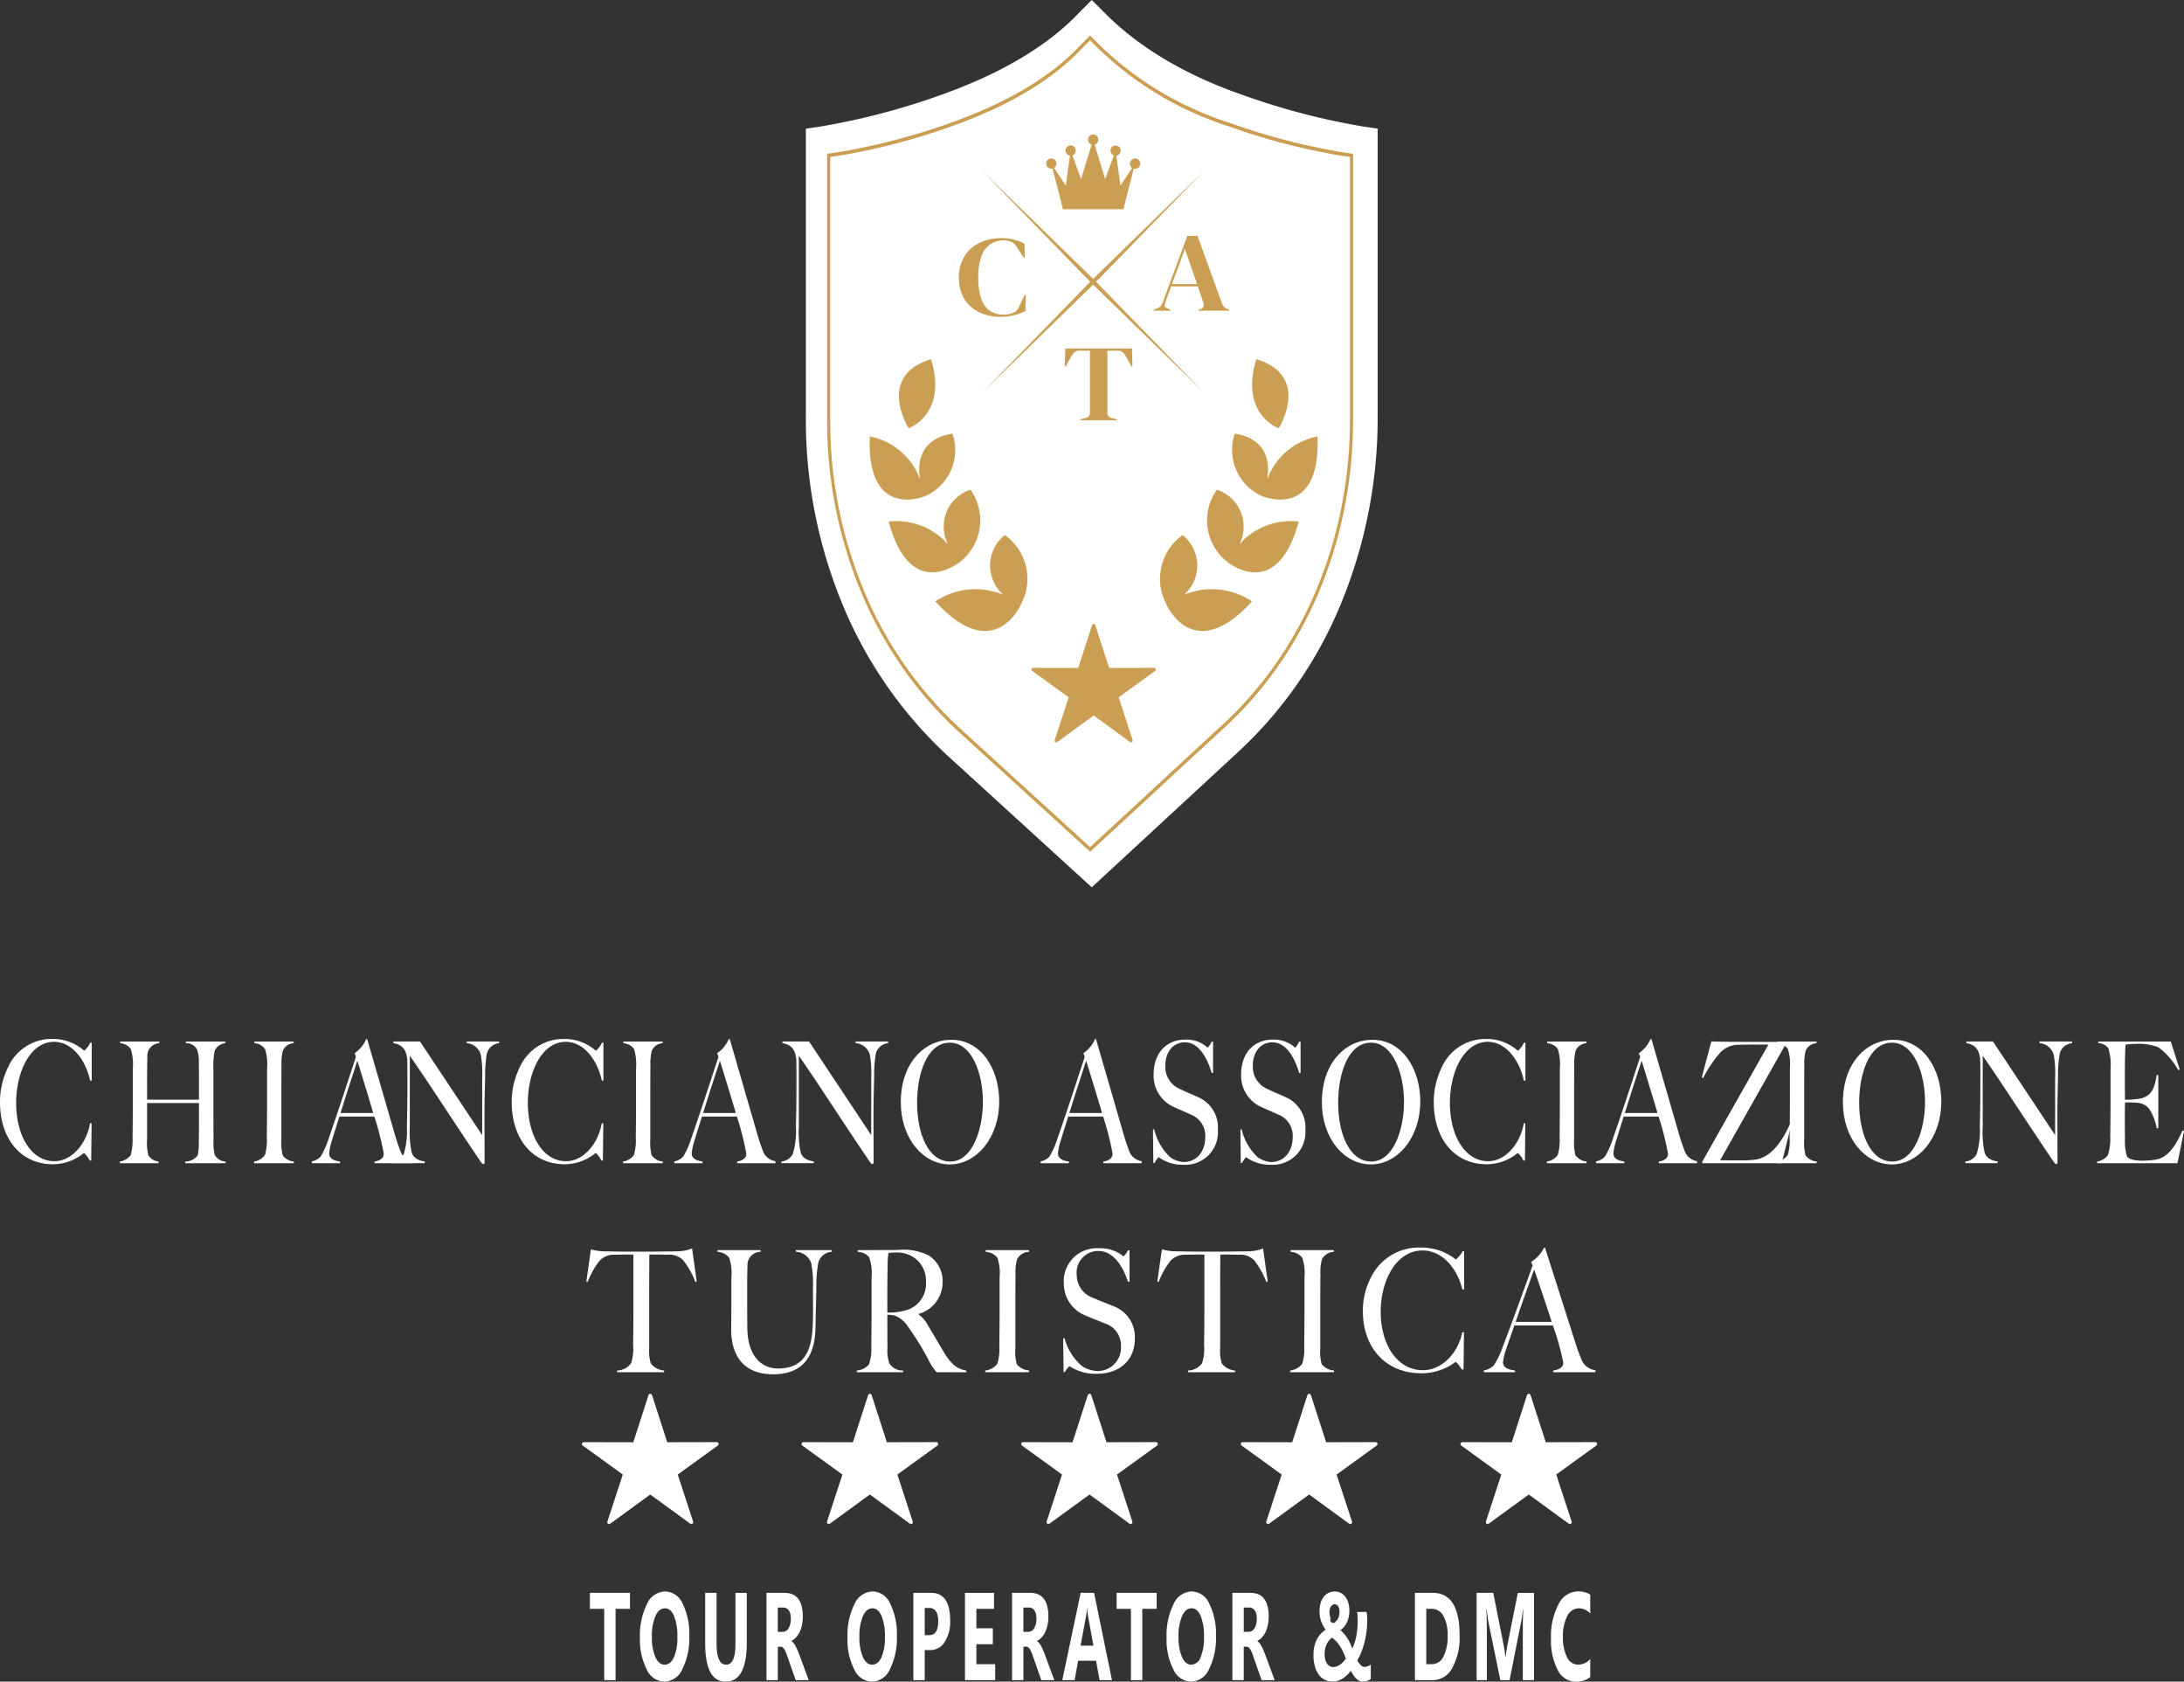 <svg xmlns="http://www.w3.org/2000/svg" width="261.035" height="200.957" viewBox="0 0 261.035 200.957">
  <rect x="0" y="0" width="261.035" height="200.957" fill="#333333" stroke="none"/>
  <g id="logo-cat-negativo" transform="translate(-552.482 -17.178)">
    <g id="Raggruppa_135" data-name="Raggruppa 135" transform="translate(648.799 17.178)">
      <path id="Tracciato_130" data-name="Tracciato 130" d="M185.986,49.872v-34.5l-1.694-.247A83.215,83.215,0,0,1,170,11.4c-6.965-2.4-12.6-5.749-16.742-9.956L151.813,0l-1.451,1.451c-3.765,4.013-9.394,7.36-16.737,9.95a83.355,83.355,0,0,1-14.283,3.726l-1.7.247v34.5a57.683,57.683,0,0,0,4.409,22.42,51.235,51.235,0,0,0,12.461,17.945l17.3,15.791,17.3-15.988a49.88,49.88,0,0,0,12.462-17.847,58.206,58.206,0,0,0,4.411-22.321" transform="translate(-117.641)" fill="#fff"/>
      <path id="Tracciato_131" data-name="Tracciato 131" d="M183.367,50.867c0,14.413-5.612,27.77-15.4,36.652l-15.665,14.476L136.643,87.7a46.742,46.742,0,0,1-11.374-16.377,52.626,52.626,0,0,1-4.024-20.456V19.523l1.09-.16a77.586,77.586,0,0,0,13.308-3.471c6.868-2.424,12.15-5.565,15.69-9.339l.973-.973.972.971a39.989,39.989,0,0,0,15.69,9.342,77.563,77.563,0,0,0,13.313,3.471l1.086.16Zm.371,0V19.138l-1.408-.205a77.139,77.139,0,0,1-13.253-3.456,39.667,39.667,0,0,1-15.557-9.253L152.306,5.01l-1.219,1.218c-3.5,3.735-8.738,6.846-15.554,9.249a77.115,77.115,0,0,1-13.246,3.456l-1.413.205V50.867a53.115,53.115,0,0,0,4.062,20.649A47.167,47.167,0,0,0,136.413,88.04l15.9,14.507L168.2,87.86c9.877-8.961,15.539-22.444,15.539-36.993" transform="translate(-118.331 -0.765)" fill="#cb9f53"/>
      <g id="Raggruppa_132" data-name="Raggruppa 132" transform="translate(7.626 16.079)">
        <g id="Raggruppa_131" data-name="Raggruppa 131" transform="translate(0 0)">
          <path id="Tracciato_7" data-name="Tracciato 7" d="M140.729,75.824c-6.622,2.005-2.678,8.258-2.678,8.258s4.686-1.636,2.678-8.258" transform="translate(-133.39 -48.984)" fill="#cb9f53"/>
          <path id="Tracciato_8" data-name="Tracciato 8" d="M137.374,99.01v0a6.032,6.032,0,0,0,3.239-7.444s-4.778.34-3.86,5.488a8.051,8.051,0,0,0-6.028-5.167c-.4,10.162,6.649,7.126,6.649,7.126" transform="translate(-130.709 -55.814)" fill="#cb9f53"/>
          <path id="Tracciato_9" data-name="Tracciato 9" d="M143.355,111.927a6.3,6.3,0,0,0,1.137-8.544,4.649,4.649,0,0,0-2.691,6.52,8.171,8.171,0,0,0-7.086-2.708c2.649,9.773,8.539,4.818,8.64,4.732" transform="translate(-132.448 -60.944)" fill="#cb9f53"/>
          <path id="Tracciato_10" data-name="Tracciato 10" d="M152.874,112.961a4.652,4.652,0,0,0-.186,7.129,8.677,8.677,0,0,0-8.125.8c7.161,7.813,10.3.23,10.3.23l0,0a6.4,6.4,0,0,0-1.986-8.156" transform="translate(-136.721 -65.101)" fill="#cb9f53"/>
          <path id="Tracciato_11" data-name="Tracciato 11" d="M211.965,75.824c6.622,2.005,2.68,8.258,2.68,8.258s-4.687-1.636-2.68-8.258" transform="translate(-165.755 -48.984)" fill="#cb9f53"/>
          <path id="Tracciato_12" data-name="Tracciato 12" d="M210.8,99.01l0,0a6.032,6.032,0,0,1-3.242-7.444s4.778.34,3.863,5.488a8.043,8.043,0,0,1,6.025-5.167c.4,10.162-6.649,7.126-6.649,7.126" transform="translate(-163.919 -55.814)" fill="#cb9f53"/>
          <path id="Tracciato_13" data-name="Tracciato 13" d="M204.264,111.927a6.3,6.3,0,0,1-1.137-8.544,4.649,4.649,0,0,1,2.691,6.52,8.172,8.172,0,0,1,7.087-2.708c-2.647,9.773-8.539,4.818-8.641,4.732" transform="translate(-161.623 -60.944)" fill="#cb9f53"/>
          <path id="Tracciato_14" data-name="Tracciato 14" d="M194.72,112.961a4.654,4.654,0,0,1,.186,7.129,8.679,8.679,0,0,1,8.126.8c-7.164,7.813-10.3.23-10.3.23v0a6.406,6.406,0,0,1,1.988-8.156" transform="translate(-157.322 -65.101)" fill="#cb9f53"/>
          <path id="Tracciato_15" data-name="Tracciato 15" d="M179.663,137.337l-4.36,3.155,1.671,5.114a.2.2,0,0,1-.312.225l-4.347-3.17-4.347,3.17a.2.2,0,0,1-.239,0,.2.2,0,0,1-.073-.225l1.674-5.114-4.36-3.155a.2.2,0,0,1,.119-.367l5.38.011,1.656-5.123a.2.2,0,0,1,.384,0l1.652,5.123,5.382-.011a.2.2,0,0,1,.192.139A.206.206,0,0,1,179.663,137.337Z" transform="translate(-145.541 -73.241)" fill="#cb9f53"/>
          <path id="Tracciato_16" data-name="Tracciato 16" d="M168.093,49.338l12.893-13.244L167.744,48.989,154.5,36.094l12.892,13.244L154.5,62.582l13.244-12.9,13.242,12.9Z" transform="translate(-141.034 -31.742)" fill="#cb9f53"/>
          <path id="Tracciato_17" data-name="Tracciato 17" d="M178.594,31.27a.616.616,0,0,0-.345,1.125l-1.4,2.105-.493-3.571a.611.611,0,1,0-.3-.033l-1.033,2.83-1.26-4.12a.617.617,0,1,0-.358,0l-1.261,4.12-1.035-2.83a.616.616,0,1,0-.3.031l-.493,3.573-1.4-2.118a.613.613,0,1,0-.334.1.559.559,0,0,0,.15-.022l1.248,4.871H177.2l1.243-4.855a.614.614,0,1,0,.155-1.207Z" transform="translate(-146.875 -28.406)" fill="#cb9f53"/>
          <g id="Raggruppa_2" data-name="Raggruppa 2" transform="translate(10.668 12.38)">
            <path id="Tracciato_18" data-name="Tracciato 18" d="M154.521,59.678A5.812,5.812,0,0,1,152,59.144a4.177,4.177,0,0,1-1.786-1.587,4.766,4.766,0,0,1-.66-2.58,4.849,4.849,0,0,1,.4-2.039,4.206,4.206,0,0,1,1.1-1.472,4.678,4.678,0,0,1,1.607-.891,6.184,6.184,0,0,1,1.93-.3,5.949,5.949,0,0,1,2.8.662l.057,1.661H157.3l-.718-1.08a3.073,3.073,0,0,0-.316-.466,1.094,1.094,0,0,0-.43-.318,2.1,2.1,0,0,0-.947-.189,2.838,2.838,0,0,0-1.514.419,2.87,2.87,0,0,0-1.09,1.384,6.931,6.931,0,0,0-.409,2.641,7.24,7.24,0,0,0,.387,2.627A2.749,2.749,0,0,0,153.322,59a2.8,2.8,0,0,0,1.5.412,3.527,3.527,0,0,0,.732-.061,2.9,2.9,0,0,0,.545-.182.88.88,0,0,0,.417-.318,3.352,3.352,0,0,0,.258-.452l.631-1.324h.144L157.505,59a6.836,6.836,0,0,1-1.349.487A6.675,6.675,0,0,1,154.521,59.678Z" transform="translate(-149.556 -50.277)" fill="#cb9f53"/>
          </g>
          <g id="Raggruppa_3" data-name="Raggruppa 3" transform="translate(33.951 12.112)">
            <path id="Tracciato_19" data-name="Tracciato 19" d="M190.691,58.745V58.61l.359-.122a1.25,1.25,0,0,0,.444-.263,1.139,1.139,0,0,0,.259-.439l2.956-7.982h1.22l2.913,8.036a1.419,1.419,0,0,0,.258.452,1.1,1.1,0,0,0,.445.264l.173.054v.135h-3.645V58.61l.215-.068a.534.534,0,0,0,.366-.3.751.751,0,0,0-.022-.466l-.674-1.945h-3.185l-.689,1.9a.945.945,0,0,0-.065.473c.024.118.136.212.337.284l.315.122v.135Zm2.181-3.187h3l-1.45-4.2Z" transform="translate(-190.691 -49.804)" fill="#cb9f53"/>
          </g>
          <g id="Raggruppa_4" data-name="Raggruppa 4" transform="translate(23.314 25.564)">
            <path id="Tracciato_20" data-name="Tracciato 20" d="M173.777,82.152v-.13l.566-.13a.618.618,0,0,0,.567-.65V73.83h-1.174a.925.925,0,0,0-.732.254,4.205,4.205,0,0,0-.47.7l-.5.91H171.9l.069-2.119h7.971l.055,2.119h-.138l-.5-.91a3.758,3.758,0,0,0-.456-.7.925.925,0,0,0-.732-.254H177v7.412a.618.618,0,0,0,.567.65l.567.13v.13Z" transform="translate(-171.898 -73.57)" fill="#cb9f53"/>
          </g>
        </g>
      </g>
    </g>
    <g id="Raggruppa_1806" data-name="Raggruppa 1806" transform="translate(11.518 -19)">
      <g id="Raggruppa_1" data-name="Raggruppa 1" transform="translate(610.515 202.739)">
        <path id="Tracciato_1" data-name="Tracciato 1" d="M216.9,261.023l-4.795,3.469,1.841,5.621a.22.22,0,0,1-.081.249.213.213,0,0,1-.262,0l-4.779-3.484-4.78,3.484a.213.213,0,0,1-.262,0,.225.225,0,0,1-.081-.249l1.84-5.621-4.795-3.469a.223.223,0,0,1,.132-.4l5.918.013L208.614,255a.221.221,0,0,1,.212-.156.216.216,0,0,1,.208.156l1.819,5.631,5.914-.013a.222.222,0,0,1,.212.153A.22.22,0,0,1,216.9,261.023Z" transform="translate(-121.903 -254.847)" fill="#fff"/>
        <path id="Tracciato_2" data-name="Tracciato 2" d="M151.157,261.023l-4.792,3.469,1.838,5.621a.22.22,0,0,1-.081.249.209.209,0,0,1-.259,0l-4.782-3.484-4.78,3.484a.213.213,0,0,1-.262,0,.223.223,0,0,1-.081-.249l1.84-5.621L135,261.023a.223.223,0,0,1,.131-.4l5.918.013L142.872,255a.22.22,0,0,1,.212-.156.216.216,0,0,1,.208.156l1.819,5.631,5.914-.013a.221.221,0,0,1,.212.153A.218.218,0,0,1,151.157,261.023Z" transform="translate(-108.663 -254.847)" fill="#fff"/>
        <path id="Tracciato_3" data-name="Tracciato 3" d="M249.77,261.023l-4.795,3.469,1.841,5.621a.22.22,0,0,1-.081.249.213.213,0,0,1-.262,0l-4.779-3.484-4.78,3.484a.213.213,0,0,1-.262,0,.22.22,0,0,1-.081-.249l1.84-5.621-4.794-3.469a.222.222,0,0,1,.131-.4l5.918.013L241.482,255a.224.224,0,0,1,.212-.156.22.22,0,0,1,.212.156l1.819,5.631,5.914-.013a.222.222,0,0,1,.212.153A.22.22,0,0,1,249.77,261.023Z" transform="translate(-128.523 -254.847)" fill="#fff"/>
        <path id="Tracciato_4" data-name="Tracciato 4" d="M184.028,261.023l-4.792,3.469,1.838,5.621a.22.22,0,0,1-.081.249.213.213,0,0,1-.262,0l-4.779-3.484-4.78,3.484a.213.213,0,0,1-.262,0,.225.225,0,0,1-.081-.249l1.84-5.621-4.795-3.469a.223.223,0,0,1,.132-.4l5.918.013L175.743,255a.221.221,0,0,1,.212-.156.216.216,0,0,1,.208.156l1.819,5.631,5.914-.013a.223.223,0,0,1,.212.153A.22.22,0,0,1,184.028,261.023Z" transform="translate(-115.283 -254.847)" fill="#fff"/>
        <path id="Tracciato_5" data-name="Tracciato 5" d="M118.286,261.023l-4.792,3.469,1.838,5.621a.22.22,0,0,1-.081.249.209.209,0,0,1-.259,0l-4.782-3.484-4.78,3.484a.213.213,0,0,1-.262,0,.224.224,0,0,1-.081-.249l1.841-5.621-4.795-3.469a.223.223,0,0,1,.131-.4l5.918.013L110,255a.22.22,0,0,1,.212-.156.217.217,0,0,1,.209.156l1.819,5.631,5.918-.013a.224.224,0,0,1,.212.153A.227.227,0,0,1,118.286,261.023Z" transform="translate(-102.042 -254.847)" fill="#fff"/>
      </g>
      <g id="Raggruppa_8" data-name="Raggruppa 8" transform="translate(540.965 160.332)">
        <g id="Raggruppa_6" data-name="Raggruppa 6">
          <path id="Tracciato_21" data-name="Tracciato 21" d="M11.365,201.693c-.564-2.586-2.211-4.646-4.312-4.646-2.886,0-4.533,3.657-4.533,7.294,0,3.9,1.788,6.97,4.564,6.97,2.164,0,3.874-2.2,4.266-4.526h.188l-.047,4.446H11.3a2.592,2.592,0,0,0-.675-.91,5.786,5.786,0,0,1-3.7,1.354c-3.9,0-6.335-3.091-6.335-7.435a9.42,9.42,0,0,1,.926-4.081A5.714,5.714,0,0,1,6.833,196.7a5.653,5.653,0,0,1,3.827,1.414,2.992,2.992,0,0,0,.721-.969h.172v4.525Z" transform="translate(-0.591 -196.703)" fill="#fff"/>
          <path id="Tracciato_22" data-name="Tracciato 22" d="M26.35,211.629v-.2a1.882,1.882,0,0,0,1.49-.748A8.034,8.034,0,0,0,27.965,209c.031-1.757.016-4,.016-4.566h-6.2v4.344a5.979,5.979,0,0,0,.157,1.9,1.6,1.6,0,0,0,1.207.748v.2H18.524v-.2a2.057,2.057,0,0,0,1.3-.748,7.306,7.306,0,0,0,.22-2.2c.015-.748.031-2.707.031-4.183v-3.939a6.285,6.285,0,0,0-.236-2.364,1.682,1.682,0,0,0-1.27-.708v-.2h4.673v.2a1.5,1.5,0,0,0-1.427,1.616c-.047,1.879-.032,4.606-.032,5.132h6.2c0-1.738.015-2.687-.016-4.445a4.207,4.207,0,0,0-.188-1.475,1.4,1.4,0,0,0-1.364-.828v-.2h4.721v.2a1.581,1.581,0,0,0-1.271.889,8.844,8.844,0,0,0-.157,2.222v3.456c0,1.981,0,3.071.015,5.03a5.948,5.948,0,0,0,.141,1.759,1.568,1.568,0,0,0,1.3.788v.2Z" transform="translate(-4.203 -196.779)" fill="#fff"/>
          <path id="Tracciato_23" data-name="Tracciato 23" d="M38.617,211.629v-.2a1.931,1.931,0,0,0,1.3-.788,6.279,6.279,0,0,0,.22-2.162c.016-.748.031-2.707.031-4.183v-3.939a6.305,6.305,0,0,0-.235-2.364,1.684,1.684,0,0,0-1.271-.708v-.2h4.689v.2a1.515,1.515,0,0,0-1.286.869,6.275,6.275,0,0,0-.172,1.858c-.016,1.374-.016,2.545-.016,4.2v4.566a6.009,6.009,0,0,0,.157,1.9,1.836,1.836,0,0,0,1.333.748v.2Z" transform="translate(-8.249 -196.779)" fill="#fff"/>
          <path id="Tracciato_24" data-name="Tracciato 24" d="M54.756,211.557v-.2c.141-.021,1.1-.162,1.1-.93a32.135,32.135,0,0,0-1.129-4.446H50.553c-.314,1.011-.612,1.921-.894,2.869a6.63,6.63,0,0,0-.329,1.536c0,.707.752.889,1.3.97v.2H47.26v-.222a1.879,1.879,0,0,0,1.066-.586,10.422,10.422,0,0,0,.973-2.223c.894-2.546,2.242-6.646,3.23-9.677l-.157-.445a3.734,3.734,0,0,0,1.38-1.677h.125l3.293,11.354c.235.829.408,1.293.659,1.981a1.877,1.877,0,0,0,1.505,1.252v.242ZM52.7,199.315c-.236.727-1.02,3.07-2.008,6.242H54.6C53.893,203.153,53.078,200.526,52.7,199.315Z" transform="translate(-9.99 -196.708)" fill="#fff"/>
          <path id="Tracciato_25" data-name="Tracciato 25" d="M76.055,198.536a15.755,15.755,0,0,0-.2,2.869c-.032,1.151-.079,2.788-.079,4.586,0,1.537.016,3.94.016,5.516,0,.1-.047.223-.157.223-.079,0-.188-.1-.283-.243-3.575-5.272-5.661-8.607-8.5-12.708V207.3a11.638,11.638,0,0,0,.236,3.091c.235.607.705.889,1.552,1.031v.2H64.78v-.2a1.706,1.706,0,0,0,1.349-.889A9.4,9.4,0,0,0,66.5,207.3c.032-1.152.063-2.787.063-4.586,0-1.536.015-1.9-.016-3.456-.125-1.576-1-1.859-1.663-1.98v-.2h3.184l7.433,11.193v-6.87a13.019,13.019,0,0,0-.157-2.708,1.9,1.9,0,0,0-1.709-1.414v-.2H77.53v.2A1.689,1.689,0,0,0,76.055,198.536Z" transform="translate(-17.871 -196.779)" fill="#fff"/>
          <path id="Tracciato_26" data-name="Tracciato 26" d="M95,201.693c-.565-2.586-2.211-4.646-4.313-4.646-2.885,0-4.532,3.657-4.532,7.294,0,3.9,1.788,6.97,4.564,6.97,2.164,0,3.874-2.2,4.265-4.526h.188l-.047,4.446h-.188a2.6,2.6,0,0,0-.675-.91,5.788,5.788,0,0,1-3.7,1.354c-3.9,0-6.335-3.091-6.335-7.435a9.428,9.428,0,0,1,.925-4.081,5.716,5.716,0,0,1,5.317-3.455,5.65,5.65,0,0,1,3.826,1.414,2.978,2.978,0,0,0,.722-.969h.173v4.525Z" transform="translate(-23.068 -196.703)" fill="#fff"/>
          <path id="Tracciato_27" data-name="Tracciato 27" d="M102.217,211.629v-.2a1.931,1.931,0,0,0,1.3-.788,6.279,6.279,0,0,0,.22-2.162c.016-.748.032-2.707.032-4.183v-3.939a6.285,6.285,0,0,0-.236-2.364,1.684,1.684,0,0,0-1.271-.708v-.2h4.689v.2a1.516,1.516,0,0,0-1.286.869,6.275,6.275,0,0,0-.173,1.858c-.016,1.374-.016,2.545-.016,4.2v4.566a6.008,6.008,0,0,0,.157,1.9,1.836,1.836,0,0,0,1.333.748v.2Z" transform="translate(-27.751 -196.779)" fill="#fff"/>
          <path id="Tracciato_28" data-name="Tracciato 28" d="M118.356,211.557v-.2c.141-.021,1.1-.162,1.1-.93a32.135,32.135,0,0,0-1.129-4.446h-4.172c-.313,1.011-.611,1.921-.894,2.869a6.63,6.63,0,0,0-.329,1.536c0,.707.752.889,1.3.97v.2H110.86v-.222a1.879,1.879,0,0,0,1.066-.586,10.376,10.376,0,0,0,.973-2.223c.894-2.546,2.242-6.646,3.23-9.677l-.157-.445a3.734,3.734,0,0,0,1.38-1.677h.125l3.293,11.354c.235.829.407,1.293.659,1.981a1.877,1.877,0,0,0,1.505,1.252v.242ZM116.3,199.315c-.236.727-1.02,3.07-2.008,6.242H118.2C117.493,203.153,116.678,200.526,116.3,199.315Z" transform="translate(-30.257 -196.708)" fill="#fff"/>
          <path id="Tracciato_29" data-name="Tracciato 29" d="M139.675,198.536a15.732,15.732,0,0,0-.2,2.869c-.031,1.151-.078,2.788-.078,4.586,0,1.537.015,3.94.015,5.516,0,.1-.047.223-.157.223-.078,0-.188-.1-.282-.243-3.576-5.272-5.662-8.607-8.5-12.708V207.3a11.647,11.647,0,0,0,.235,3.091c.236.607.706.889,1.553,1.031v.2H128.4v-.2a1.7,1.7,0,0,0,1.349-.889,9.4,9.4,0,0,0,.377-3.234c.031-1.152.062-2.787.062-4.586,0-1.536.016-1.9-.015-3.456-.126-1.576-1-1.859-1.663-1.98v-.2h3.183l7.434,11.193v-6.87a13.019,13.019,0,0,0-.157-2.708,1.9,1.9,0,0,0-1.71-1.414v-.2h3.889v.2A1.688,1.688,0,0,0,139.675,198.536Z" transform="translate(-34.997 -196.779)" fill="#fff"/>
          <path id="Tracciato_30" data-name="Tracciato 30" d="M153.715,211.72c-3.183,0-5.85-3.092-5.85-7.436,0-4.646,2.776-7.455,6.053-7.455,3.56,0,5.708,3.495,5.708,7.373C159.627,208.507,156.93,211.72,153.715,211.72Zm.015-14.547c-2.729,0-3.92,3.7-3.92,7.171,0,3.657,1.318,7.032,3.968,7.032,2.619,0,3.9-3.779,3.9-7.153C157.682,200.951,156.4,197.173,153.73,197.173Z" transform="translate(-40.201 -196.728)" fill="#fff"/>
          <path id="Tracciato_31" data-name="Tracciato 31" d="M178.244,211.557v-.2c.141-.021,1.1-.162,1.1-.93a32.134,32.134,0,0,0-1.129-4.446h-4.172c-.314,1.011-.612,1.921-.894,2.869a6.645,6.645,0,0,0-.33,1.536c0,.707.753.889,1.3.97v.2h-3.372v-.222a1.876,1.876,0,0,0,1.065-.586,10.376,10.376,0,0,0,.973-2.223c.894-2.546,2.242-6.646,3.231-9.677l-.157-.445a3.737,3.737,0,0,0,1.381-1.677h.125l3.293,11.354c.236.829.408,1.293.659,1.981a1.881,1.881,0,0,0,1.505,1.252v.242Zm-2.056-12.243c-.235.727-1.019,3.07-2.007,6.242h3.9C177.382,203.153,176.566,200.526,176.189,199.315Z" transform="translate(-46.369 -196.708)" fill="#fff"/>
          <path id="Tracciato_32" data-name="Tracciato 32" d="M192.507,211.755a4.838,4.838,0,0,1-2.995-.909,2.785,2.785,0,0,0-.487.706h-.141l-.046-4.02h.157a6.516,6.516,0,0,0,1.945,3.354,3.152,3.152,0,0,0,1.552.545c1.537,0,2.6-1.192,2.6-3.031a2.708,2.708,0,0,0-1.8-2.667c-1.019-.485-1.365-.586-2.306-1.051a4.108,4.108,0,0,1-2.07-3.656c0-2.889,1.772-4.223,3.764-4.223a3.73,3.73,0,0,1,2.7.969,2.412,2.412,0,0,0,.47-.728h.173v3.737h-.173c-.517-1.8-1.552-3.656-3.183-3.656-1.318,0-2.353,1.01-2.353,2.848a2.869,2.869,0,0,0,1.8,2.749c.847.424,1.427.625,2.242,1.009a3.944,3.944,0,0,1,2.243,3.859A3.891,3.891,0,0,1,192.507,211.755Z" transform="translate(-51.036 -196.723)" fill="#fff"/>
          <path id="Tracciato_33" data-name="Tracciato 33" d="M206.787,211.755a4.841,4.841,0,0,1-2.995-.909,2.806,2.806,0,0,0-.487.706h-.141l-.047-4.02h.157a6.521,6.521,0,0,0,1.945,3.354,3.152,3.152,0,0,0,1.552.545c1.537,0,2.6-1.192,2.6-3.031a2.708,2.708,0,0,0-1.8-2.667c-1.019-.485-1.365-.586-2.3-1.051a4.107,4.107,0,0,1-2.071-3.656c0-2.889,1.773-4.223,3.765-4.223a3.729,3.729,0,0,1,2.7.969,2.4,2.4,0,0,0,.47-.728h.173v3.737h-.173c-.517-1.8-1.552-3.656-3.183-3.656-1.318,0-2.353,1.01-2.353,2.848a2.869,2.869,0,0,0,1.8,2.749c.847.424,1.427.625,2.242,1.009a3.944,3.944,0,0,1,2.243,3.859A3.891,3.891,0,0,1,206.787,211.755Z" transform="translate(-54.863 -196.723)" fill="#fff"/>
          <path id="Tracciato_34" data-name="Tracciato 34" d="M222.559,211.72c-3.183,0-5.85-3.092-5.85-7.436,0-4.646,2.776-7.455,6.053-7.455,3.56,0,5.708,3.495,5.708,7.373C228.471,208.507,225.774,211.72,222.559,211.72Zm.016-14.547c-2.729,0-3.921,3.7-3.921,7.171,0,3.657,1.318,7.032,3.967,7.032,2.62,0,3.906-3.779,3.906-7.153C226.527,200.951,225.241,197.173,222.575,197.173Z" transform="translate(-58.717 -196.728)" fill="#fff"/>
          <path id="Tracciato_35" data-name="Tracciato 35" d="M245.711,201.693c-.565-2.586-2.211-4.646-4.313-4.646-2.885,0-4.532,3.657-4.532,7.294,0,3.9,1.788,6.97,4.563,6.97,2.164,0,3.874-2.2,4.266-4.526h.188l-.047,4.446h-.188a2.6,2.6,0,0,0-.675-.91,5.786,5.786,0,0,1-3.7,1.354c-3.905,0-6.336-3.091-6.336-7.435a9.423,9.423,0,0,1,.926-4.081,5.713,5.713,0,0,1,5.316-3.455A5.647,5.647,0,0,1,245,198.117a2.969,2.969,0,0,0,.721-.969h.173v4.525Z" transform="translate(-63.573 -196.703)" fill="#fff"/>
          <path id="Tracciato_36" data-name="Tracciato 36" d="M252.909,211.629v-.2a1.93,1.93,0,0,0,1.3-.788,6.239,6.239,0,0,0,.22-2.162c.016-.748.031-2.707.031-4.183v-3.939a6.305,6.305,0,0,0-.235-2.364,1.685,1.685,0,0,0-1.271-.708v-.2h4.689v.2a1.517,1.517,0,0,0-1.287.869,6.3,6.3,0,0,0-.172,1.858c-.016,1.374-.016,2.545-.016,4.2v4.566a6.007,6.007,0,0,0,.157,1.9,1.838,1.838,0,0,0,1.333.748v.2Z" transform="translate(-68.025 -196.779)" fill="#fff"/>
          <path id="Tracciato_37" data-name="Tracciato 37" d="M269.067,211.557v-.2c.141-.021,1.1-.162,1.1-.93a32.132,32.132,0,0,0-1.129-4.446h-4.172c-.313,1.011-.611,1.921-.894,2.869a6.63,6.63,0,0,0-.329,1.536c0,.707.752.889,1.3.97v.2H261.57v-.222a1.882,1.882,0,0,0,1.067-.586,10.378,10.378,0,0,0,.973-2.223c.894-2.546,2.242-6.646,3.23-9.677l-.157-.445a3.74,3.74,0,0,0,1.38-1.677h.125l3.293,11.354c.236.829.408,1.293.66,1.981a1.878,1.878,0,0,0,1.505,1.252v.242Zm-2.055-12.243c-.235.727-1.02,3.07-2.008,6.242h3.905C268.2,203.153,267.389,200.526,267.012,199.315Z" transform="translate(-70.803 -196.708)" fill="#fff"/>
          <path id="Tracciato_38" data-name="Tracciato 38" d="M288.269,211.624h-9.457l-.062-.141,7.935-14.042c-.894,0-3.073,0-3.858.041a2.946,2.946,0,0,0-1.944.97,14.318,14.318,0,0,0-1.992,2.99l-.172-.081,1.144-4.3c.862.081,6.6.061,8.924.061l.047.121-7.92,14.022c1.035.02,1.85.02,2.682.02a12.24,12.24,0,0,0,1.552-.1c1.695-.242,3.043-1.878,4.078-4.181l.173.081Z" transform="translate(-75.32 -196.774)" fill="#fff"/>
          <path id="Tracciato_39" data-name="Tracciato 39" d="M295.374,211.629v-.2a1.932,1.932,0,0,0,1.3-.788,6.238,6.238,0,0,0,.22-2.162c.016-.748.031-2.707.031-4.183v-3.939a6.285,6.285,0,0,0-.236-2.364,1.682,1.682,0,0,0-1.27-.708v-.2h4.689v.2a1.517,1.517,0,0,0-1.287.869,6.328,6.328,0,0,0-.173,1.858c-.015,1.374-.015,2.545-.015,4.2v4.566a6.009,6.009,0,0,0,.157,1.9,1.836,1.836,0,0,0,1.333.748v.2Z" transform="translate(-82.995 -196.779)" fill="#fff"/>
          <path id="Tracciato_40" data-name="Tracciato 40" d="M311.1,211.72c-3.183,0-5.85-3.092-5.85-7.436,0-4.646,2.776-7.455,6.053-7.455,3.56,0,5.708,3.495,5.708,7.373C317.016,208.507,314.318,211.72,311.1,211.72Zm.016-14.547c-2.729,0-3.921,3.7-3.921,7.171,0,3.657,1.318,7.032,3.967,7.032,2.619,0,3.906-3.779,3.906-7.153C315.072,200.951,313.785,197.173,311.12,197.173Z" transform="translate(-84.985 -196.728)" fill="#fff"/>
          <path id="Tracciato_41" data-name="Tracciato 41" d="M334.855,198.536a15.66,15.66,0,0,0-.2,2.869c-.031,1.151-.078,2.788-.078,4.586,0,1.537.015,3.94.015,5.516,0,.1-.046.223-.157.223-.078,0-.188-.1-.283-.243-3.575-5.272-5.66-8.607-8.5-12.708V207.3a11.6,11.6,0,0,0,.236,3.091c.235.607.706.889,1.552,1.031v.2H323.58v-.2a1.706,1.706,0,0,0,1.349-.889,9.422,9.422,0,0,0,.376-3.234c.031-1.152.062-2.787.062-4.586,0-1.536.016-1.9-.015-3.456-.125-1.576-1-1.859-1.663-1.98v-.2h3.184l7.433,11.193v-6.87a12.954,12.954,0,0,0-.157-2.708,1.9,1.9,0,0,0-1.709-1.414v-.2h3.89v.2A1.689,1.689,0,0,0,334.855,198.536Z" transform="translate(-88.676 -196.779)" fill="#fff"/>
          <path id="Tracciato_42" data-name="Tracciato 42" d="M352.9,211.629h-9.6v-.2a1.954,1.954,0,0,0,1.286-.768,6.138,6.138,0,0,0,.283-2.182c.016-.748.032-2.707.032-4.183v-3.939a6.5,6.5,0,0,0-.267-2.486,1.539,1.539,0,0,0-1.192-.585v-.2H352.1l1.066,3.333-.157.1a8.911,8.911,0,0,0-2.383-2.748,6.625,6.625,0,0,0-2.746-.4,5.834,5.834,0,0,0-1.192.1c-.031.425-.078,1.9-.078,3.678,0,2.041.016,2.747.016,2.889a9.737,9.737,0,0,0,1.975-.162c1.271-.383,1.568-1.273,1.82-2.787h.188v6.364h-.188a6.4,6.4,0,0,0-.925-2.364,1.984,1.984,0,0,0-1.428-.688c-.628-.041-.768-.041-1.427-.041-.031.363-.031,1.172-.031,1.961,0,.728,0,1.878.016,2.4a6.241,6.241,0,0,0,.235,2.081c.188.363,1,.526,1.835.526a9.779,9.779,0,0,0,1.553-.121c1.317-.222,2.226-1.192,3.262-3.5l.172.061Z" transform="translate(-92.647 -196.779)" fill="#fff"/>
        </g>
        <g id="Raggruppa_7" data-name="Raggruppa 7" transform="translate(70.078 24.932)">
          <path id="Tracciato_43" data-name="Tracciato 43" d="M115.776,232.062a10.316,10.316,0,0,0-1.437-2.573,2.285,2.285,0,0,0-1.87-.69c-.883-.02-1.177-.02-2.2-.02-.018,1.378-.018,4.965-.018,6.626v4.5a5.267,5.267,0,0,0,.191,1.885,2.255,2.255,0,0,0,1.593.85v.2h-5.628v-.2a2.151,2.151,0,0,0,1.679-.871,5.674,5.674,0,0,0,.243-2.167c.018-.751.034-2.635.034-4.115v-6.707c-.987,0-1.316,0-2.2.02a2.321,2.321,0,0,0-1.87.75,9.841,9.841,0,0,0-1.4,2.513l-.157-.061.554-3.851a5.935,5.935,0,0,0,1.715.243c1.749.041,2.615.041,4.328.041s2.58-.02,4.329-.041a5.021,5.021,0,0,0,1.715-.344l.554,3.952Z" transform="translate(-102.737 -227.948)" fill="#fff"/>
          <path id="Tracciato_44" data-name="Tracciato 44" d="M134.424,229.762a14.828,14.828,0,0,0-.242,3.06c-.018,1.155-.069,2.574-.1,4.377-.035,1.52,0,5.938-5.056,5.938-4.97,0-5.022-4.337-5.022-5.35,0-.75.018-2.027.018-3.506v-2.7a5.774,5.774,0,0,0-.26-2.371,1.91,1.91,0,0,0-1.4-.709v-.2h5.161v.2a1.579,1.579,0,0,0-1.576,1.621c-.034,1.4-.034,2.027-.034,3.485,0,1.864,0,2.8.017,4.094.052,2.878,1.386,4.743,3.688,4.743,3.932,0,4.122-3.446,4.156-6.182.018-1.459,0-2.29,0-3.444a13.461,13.461,0,0,0-.19-2.9,2,2,0,0,0-1.853-1.418v-.2h4.294v.2A1.778,1.778,0,0,0,134.424,229.762Z" transform="translate(-106.688 -227.999)" fill="#fff"/>
          <path id="Tracciato_45" data-name="Tracciato 45" d="M152.75,242.888a6.931,6.931,0,0,1-1-1.54,33.148,33.148,0,0,0-2.373-3.85,3.433,3.433,0,0,0-1.61-1.378,3.93,3.93,0,0,0-.9-.1c0,1.743,0,3.039.018,3.932a4.511,4.511,0,0,0,.225,1.885,1.908,1.908,0,0,0,1.645.851v.2h-5.541v-.2a2.206,2.206,0,0,0,1.455-.729,5.729,5.729,0,0,0,.276-2.229c.018-.75.035-2.715.035-4.2v-3.951a5.739,5.739,0,0,0-.295-2.452,1.911,1.911,0,0,0-1.368-.628v-.2c.364,0,3.5-.021,4.744-.021a6.882,6.882,0,0,1,3.706.629,3.608,3.608,0,0,1,1.7,3.283,3.914,3.914,0,0,1-2.857,3.729v.061a3.9,3.9,0,0,1,1.108,1.3c.606,1.012,1.368,2.33,1.922,3.242.849,1.419,1.576,1.987,2.667,2.168v.2Zm-2.978-13.881a3.767,3.767,0,0,0-1.835-.426,6.613,6.613,0,0,0-.935.061,8.738,8.738,0,0,0-.1,1.56c-.052,1.885-.035,5.127-.035,5.553a7.09,7.09,0,0,0,2.511-.364,3.275,3.275,0,0,0,2.1-3.324A3.331,3.331,0,0,0,149.772,229.007Z" transform="translate(-110.888 -227.993)" fill="#fff"/>
          <path id="Tracciato_46" data-name="Tracciato 46" d="M162.437,242.893v-.2a2.174,2.174,0,0,0,1.438-.79,5.727,5.727,0,0,0,.242-2.168c.018-.75.035-2.715.035-4.2v-3.951a5.774,5.774,0,0,0-.26-2.371,1.91,1.91,0,0,0-1.4-.709v-.2h5.177v.2a1.69,1.69,0,0,0-1.42.871,5.774,5.774,0,0,0-.19,1.864c-.018,1.378-.018,2.554-.018,4.215v4.58a5.489,5.489,0,0,0,.173,1.905,2.08,2.08,0,0,0,1.472.749v.2Z" transform="translate(-114.76 -227.999)" fill="#fff"/>
          <path id="Tracciato_47" data-name="Tracciato 47" d="M178.151,243.02a5.69,5.69,0,0,1-3.307-.912,2.837,2.837,0,0,0-.537.709h-.155l-.052-4.033h.172a6.445,6.445,0,0,0,2.147,3.365,3.7,3.7,0,0,0,1.714.546,2.8,2.8,0,0,0,2.875-3.039,2.742,2.742,0,0,0-1.992-2.675c-1.125-.486-1.506-.588-2.545-1.054a4.076,4.076,0,0,1-2.286-3.668,3.927,3.927,0,0,1,4.156-4.236,4.328,4.328,0,0,1,2.979.974,2.449,2.449,0,0,0,.519-.73h.19v3.749h-.19c-.572-1.8-1.715-3.668-3.515-3.668a2.572,2.572,0,0,0-2.6,2.857,2.89,2.89,0,0,0,1.991,2.756c.935.426,1.576.628,2.476,1.013a3.921,3.921,0,0,1,2.476,3.87C182.671,241.439,180.784,243.02,178.151,243.02Z" transform="translate(-117.109 -227.942)" fill="#fff"/>
          <path id="Tracciato_48" data-name="Tracciato 48" d="M201.23,232.062a10.365,10.365,0,0,0-1.437-2.573,2.286,2.286,0,0,0-1.87-.69c-.884-.02-1.178-.02-2.2-.02-.017,1.378-.017,4.965-.017,6.626v4.5a5.271,5.271,0,0,0,.19,1.885,2.254,2.254,0,0,0,1.593.85v.2h-5.628v-.2a2.152,2.152,0,0,0,1.679-.871,5.662,5.662,0,0,0,.242-2.167c.018-.751.035-2.635.035-4.115v-6.707c-.987,0-1.316,0-2.2.02a2.321,2.321,0,0,0-1.87.75,9.864,9.864,0,0,0-1.4,2.513L188.19,232l.554-3.851a5.928,5.928,0,0,0,1.714.243c1.75.041,2.615.041,4.329.041s2.58-.02,4.329-.041a5.021,5.021,0,0,0,1.715-.344l.553,3.952Z" transform="translate(-119.947 -227.948)" fill="#fff"/>
          <path id="Tracciato_49" data-name="Tracciato 49" d="M208.067,242.893v-.2a2.172,2.172,0,0,0,1.438-.79,5.74,5.74,0,0,0,.243-2.168c.017-.75.034-2.715.034-4.2v-3.951a5.774,5.774,0,0,0-.26-2.371,1.908,1.908,0,0,0-1.4-.709v-.2H213.3v.2a1.689,1.689,0,0,0-1.42.871,5.753,5.753,0,0,0-.19,1.864c-.018,1.378-.018,2.554-.018,4.215v4.58a5.488,5.488,0,0,0,.173,1.905,2.079,2.079,0,0,0,1.472.749v.2Z" transform="translate(-123.95 -227.999)" fill="#fff"/>
          <path id="Tracciato_50" data-name="Tracciato 50" d="M230.846,232.927c-.624-2.594-2.441-4.661-4.762-4.661-3.186,0-5,3.669-5,7.316,0,3.912,1.974,6.992,5.039,6.992,2.389,0,4.277-2.209,4.709-4.54h.208l-.052,4.459h-.208c-.277-.466-.64-.912-.744-.912a6.731,6.731,0,0,1-4.086,1.358c-4.312,0-7-3.1-7-7.458a8.734,8.734,0,0,1,1.021-4.093,6.348,6.348,0,0,1,5.871-3.466,6.558,6.558,0,0,1,4.225,1.419,3.05,3.05,0,0,0,.8-.974h.191v4.539Z" transform="translate(-126.142 -227.922)" fill="#fff"/>
          <path id="Tracciato_51" data-name="Tracciato 51" d="M245.348,242.822v-.2c.157-.02,1.212-.161,1.212-.932a29.825,29.825,0,0,0-1.246-4.458h-4.606c-.347,1.013-.676,1.925-.987,2.877a6.1,6.1,0,0,0-.363,1.54c0,.709.831.891,1.437.972v.2h-3.723V242.6a2.138,2.138,0,0,0,1.178-.587,10.064,10.064,0,0,0,1.073-2.229c.987-2.554,2.476-6.668,3.567-9.708l-.173-.446a3.83,3.83,0,0,0,1.524-1.683h.139l3.635,11.39c.261.831.451,1.3.728,1.985a2.015,2.015,0,0,0,1.663,1.257v.243Zm-2.267-12.281c-.26.73-1.127,3.081-2.217,6.263h4.312C244.4,234.393,243.495,231.758,243.08,230.541Z" transform="translate(-129.792 -227.927)" fill="#fff"/>
        </g>
      </g>
      <g id="Raggruppa_9" data-name="Raggruppa 9" transform="translate(611.471 226.346)">
        <path id="Tracciato_52" data-name="Tracciato 52" d="M108.038,286.54h-1.716v8.519h-1.359V286.54h-1.708v-1.913h4.784Z" transform="translate(-103.254 -284.452)" fill="#fff"/>
        <path id="Tracciato_53" data-name="Tracciato 53" d="M113.664,295.2a2.4,2.4,0,0,1-2.107-1.458,7.765,7.765,0,0,1-.815-3.8,8.4,8.4,0,0,1,.827-4,2.47,2.47,0,0,1,2.191-1.528,2.362,2.362,0,0,1,2.084,1.462,8.073,8.073,0,0,1,.795,3.856,8.247,8.247,0,0,1-.824,3.965A2.443,2.443,0,0,1,113.664,295.2Zm.058-8.767q-.713,0-1.132.928a6.019,6.019,0,0,0-.42,2.456,5.889,5.889,0,0,0,.42,2.451q.419.9,1.1.9.7,0,1.112-.877a5.85,5.85,0,0,0,.411-2.433,6.41,6.41,0,0,0-.4-2.524Q114.416,286.43,113.723,286.43Z" transform="translate(-104.762 -284.408)" fill="#fff"/>
        <path id="Tracciato_54" data-name="Tracciato 54" d="M125.481,290.541q0,4.7-2.526,4.7-2.451,0-2.451-4.59v-6.024h1.359v6.053q0,2.531,1.142,2.532,1.12,0,1.12-2.444v-6.14h1.355Z" transform="translate(-106.728 -284.452)" fill="#fff"/>
        <path id="Tracciato_55" data-name="Tracciato 55" d="M134.726,295.058h-1.556l-.936-2.684q-.105-.305-.2-.545a3.182,3.182,0,0,0-.195-.411.986.986,0,0,0-.205-.262.352.352,0,0,0-.233-.091h-.365v3.993h-1.355V284.627h2.148q2.191,0,2.191,2.837a4.9,4.9,0,0,1-.1,1.007,3.68,3.68,0,0,1-.272.833,2.518,2.518,0,0,1-.426.64,1.9,1.9,0,0,1-.556.422v.03a.857.857,0,0,1,.26.236,2.85,2.85,0,0,1,.244.383q.117.218.224.47t.195.491Zm-3.693-8.671v2.9h.588a.8.8,0,0,0,.7-.436,2.093,2.093,0,0,0,.269-1.1q0-1.368-.945-1.368Z" transform="translate(-108.576 -284.452)" fill="#fff"/>
        <path id="Tracciato_56" data-name="Tracciato 56" d="M144.725,295.2a2.4,2.4,0,0,1-2.107-1.458,7.775,7.775,0,0,1-.814-3.8,8.4,8.4,0,0,1,.827-4,2.468,2.468,0,0,1,2.191-1.528,2.361,2.361,0,0,1,2.084,1.462,8.064,8.064,0,0,1,.8,3.856,8.237,8.237,0,0,1-.825,3.965A2.442,2.442,0,0,1,144.725,295.2Zm.059-8.767q-.714,0-1.133.928a6.033,6.033,0,0,0-.42,2.456,5.9,5.9,0,0,0,.42,2.451q.419.9,1.1.9.7,0,1.112-.877a5.849,5.849,0,0,0,.411-2.433,6.412,6.412,0,0,0-.4-2.524Q145.476,286.43,144.784,286.43Z" transform="translate(-111.018 -284.408)" fill="#fff"/>
        <path id="Tracciato_57" data-name="Tracciato 57" d="M153.02,291.465v3.594h-1.355V284.627h2.124q2.274,0,2.274,3.325a4.48,4.48,0,0,1-.652,2.543,2.007,2.007,0,0,1-1.743.97Zm0-5.034v3.252h.533q1.083,0,1.083-1.645,0-1.606-1.083-1.607Z" transform="translate(-113.004 -284.452)" fill="#fff"/>
        <path id="Tracciato_58" data-name="Tracciato 58" d="M163,295.058h-3.61V284.627h3.471v1.913H160.75v2.322h1.968v1.905H160.75v2.386H163Z" transform="translate(-114.56 -284.452)" fill="#fff"/>
        <path id="Tracciato_59" data-name="Tracciato 59" d="M171.484,295.058h-1.557l-.936-2.684c-.069-.2-.137-.385-.2-.545a3.3,3.3,0,0,0-.195-.411.988.988,0,0,0-.206-.262.351.351,0,0,0-.233-.091h-.365v3.993h-1.355V284.627h2.148q2.191,0,2.191,2.837a4.956,4.956,0,0,1-.1,1.007,3.72,3.72,0,0,1-.273.833,2.516,2.516,0,0,1-.426.64,1.916,1.916,0,0,1-.557.422v.03a.848.848,0,0,1,.26.236,2.853,2.853,0,0,1,.244.383q.117.218.224.47t.195.491Zm-3.694-8.671v2.9h.588a.8.8,0,0,0,.7-.436,2.092,2.092,0,0,0,.268-1.1q0-1.368-.945-1.368Z" transform="translate(-115.978 -284.452)" fill="#fff"/>
        <path id="Tracciato_60" data-name="Tracciato 60" d="M179.892,295.058h-1.477l-.428-2.32h-2.14l-.424,2.32h-1.469l2.191-10.431h1.607Zm-2.216-4.124-.646-3.507a7.484,7.484,0,0,1-.1-.938H176.9a6.7,6.7,0,0,1-.105.91l-.655,3.535Z" transform="translate(-117.493 -284.452)" fill="#fff"/>
        <path id="Tracciato_61" data-name="Tracciato 61" d="M186.868,286.54h-1.716v8.519h-1.359V286.54h-1.708v-1.913h4.784Z" transform="translate(-119.13 -284.452)" fill="#fff"/>
        <path id="Tracciato_62" data-name="Tracciato 62" d="M192.483,295.2a2.4,2.4,0,0,1-2.107-1.458,7.765,7.765,0,0,1-.815-3.8,8.389,8.389,0,0,1,.827-4,2.466,2.466,0,0,1,2.19-1.528,2.361,2.361,0,0,1,2.084,1.462,8.063,8.063,0,0,1,.8,3.856,8.228,8.228,0,0,1-.825,3.965A2.441,2.441,0,0,1,192.483,295.2Zm.058-8.767q-.714,0-1.132.928a6.006,6.006,0,0,0-.42,2.456,5.876,5.876,0,0,0,.42,2.451q.419.9,1.1.9a1.252,1.252,0,0,0,1.112-.877,5.864,5.864,0,0,0,.41-2.433,6.412,6.412,0,0,0-.4-2.524Q193.234,286.43,192.542,286.43Z" transform="translate(-120.636 -284.408)" fill="#fff"/>
        <path id="Tracciato_63" data-name="Tracciato 63" d="M204.461,295.058H202.9l-.936-2.684c-.069-.2-.137-.385-.2-.545a3.186,3.186,0,0,0-.195-.411.986.986,0,0,0-.205-.262.351.351,0,0,0-.233-.091h-.365v3.993h-1.355V284.627h2.148q2.192,0,2.191,2.837a4.958,4.958,0,0,1-.1,1.007,3.719,3.719,0,0,1-.273.833,2.5,2.5,0,0,1-.426.64,1.916,1.916,0,0,1-.557.422v.03a.848.848,0,0,1,.26.236,2.934,2.934,0,0,1,.244.383,5.146,5.146,0,0,1,.224.47q.107.25.2.491Zm-3.694-8.671v2.9h.589a.8.8,0,0,0,.7-.436,2.092,2.092,0,0,0,.268-1.1q0-1.368-.944-1.368Z" transform="translate(-122.62 -284.452)" fill="#fff"/>
        <path id="Tracciato_64" data-name="Tracciato 64" d="M217.436,295.182a.909.909,0,0,1-.422-.1,1.526,1.526,0,0,1-.378-.276,2.73,2.73,0,0,1-.338-.411,5.4,5.4,0,0,1-.3-.506,4.318,4.318,0,0,1-.374.452,2.855,2.855,0,0,1-.494.419,2.783,2.783,0,0,1-.606.305,2.146,2.146,0,0,1-1.618-.083,1.978,1.978,0,0,1-.719-.608,3.055,3.055,0,0,1-.473-1,5.055,5.055,0,0,1-.17-1.382,4.357,4.357,0,0,1,.128-1.1,3.57,3.57,0,0,1,.334-.847,2.935,2.935,0,0,1,.466-.625,3.235,3.235,0,0,1,.529-.437,3.949,3.949,0,0,1-.262-.4,3.4,3.4,0,0,1-.237-.5,3.588,3.588,0,0,1-.17-.593,3.4,3.4,0,0,1-.065-.676,3.55,3.55,0,0,1,.134-1.018,2.263,2.263,0,0,1,.376-.75,1.6,1.6,0,0,1,.577-.466,1.693,1.693,0,0,1,.738-.16,1.513,1.513,0,0,1,.708.167,1.674,1.674,0,0,1,.552.466,2.181,2.181,0,0,1,.356.716,3.183,3.183,0,0,1,.126.92,3.262,3.262,0,0,1-.28,1.4,2.471,2.471,0,0,1-.787.964,3.216,3.216,0,0,1,.386.363,4.089,4.089,0,0,1,.362.466,5.641,5.641,0,0,1,.343.593,7.729,7.729,0,0,1,.332.759,6.526,6.526,0,0,0,.493-1.6,10.212,10.212,0,0,0,.149-1.764c0-.184-.006-.361-.018-.531a3.982,3.982,0,0,0-.061-.473h1.129a4.126,4.126,0,0,1,.067.451c.014.145.022.318.022.516a10.973,10.973,0,0,1-.327,2.656,9.036,9.036,0,0,1-.375,1.156,9.19,9.19,0,0,1-.485,1.018,2.2,2.2,0,0,0,.424.571.626.626,0,0,0,.41.2,1.194,1.194,0,0,0,.411-.077,1.1,1.1,0,0,0,.365-.214v1.731a1.84,1.84,0,0,1-.455.236A1.568,1.568,0,0,1,217.436,295.182Zm-3.555-1.738a1.271,1.271,0,0,0,.466-.085,1.789,1.789,0,0,0,.41-.221,2.259,2.259,0,0,0,.359-.32,3.866,3.866,0,0,0,.3-.379,8.528,8.528,0,0,0-.423-.986,5.881,5.881,0,0,0-.415-.691,3.511,3.511,0,0,0-.409-.483,5.141,5.141,0,0,0-.41-.357,3.319,3.319,0,0,0-.33.324,2.033,2.033,0,0,0-.279.414,2.532,2.532,0,0,0-.2.538,3.01,3.01,0,0,0-.073.694,2.616,2.616,0,0,0,.071.633,1.62,1.62,0,0,0,.2.488,1.015,1.015,0,0,0,.315.316A.751.751,0,0,0,213.881,293.444Zm.776-6.606a1.407,1.407,0,0,0-.046-.379.914.914,0,0,0-.126-.28.611.611,0,0,0-.18-.175.4.4,0,0,0-.215-.062.461.461,0,0,0-.253.073.666.666,0,0,0-.2.2.938.938,0,0,0-.132.294,1.394,1.394,0,0,0-.047.367,1.9,1.9,0,0,0,.147.75.36.36,0,1,0,.628.348,1.228,1.228,0,0,0,.219-.276,1.447,1.447,0,0,0,.15-.371A1.857,1.857,0,0,0,214.658,286.838Z" transform="translate(-125.063 -284.408)" fill="#fff"/>
        <path id="Tracciato_65" data-name="Tracciato 65" d="M226.728,295.058V284.627h2.132q3.207,0,3.206,5.085a7.506,7.506,0,0,1-.875,3.892,2.635,2.635,0,0,1-2.331,1.454Zm1.356-8.519v6.613h.671a1.532,1.532,0,0,0,1.383-.917,5.227,5.227,0,0,0,.5-2.495,4.678,4.678,0,0,0-.5-2.346,1.542,1.542,0,0,0-1.4-.855Z" transform="translate(-128.121 -284.452)" fill="#fff"/>
        <path id="Tracciato_66" data-name="Tracciato 66" d="M242.822,295.058h-1.338v-6.241q0-1.012.05-2.234H241.5c-.069.641-.133,1.1-.188,1.383l-1.41,7.092h-1.108l-1.436-7.021q-.059-.283-.188-1.454h-.038q.054,1.543.054,2.706v5.768h-1.221V284.627h1.985l1.23,6.184a14.081,14.081,0,0,1,.214,1.491h.025q.115-.865.24-1.505l1.23-6.169h1.934Z" transform="translate(-129.982 -284.452)" fill="#fff"/>
        <path id="Tracciato_67" data-name="Tracciato 67" d="M251.786,294.644a2.585,2.585,0,0,1-1.721.553,2.42,2.42,0,0,1-2.178-1.412,7.666,7.666,0,0,1-.793-3.761,8.124,8.124,0,0,1,.892-4.06,2.637,2.637,0,0,1,2.314-1.556,2.7,2.7,0,0,1,1.485.386v2.263a1.863,1.863,0,0,0-1.377-.627,1.548,1.548,0,0,0-1.368.925,5.111,5.111,0,0,0-.52,2.5,5.04,5.04,0,0,0,.491,2.412,1.477,1.477,0,0,0,1.321.9,2,2,0,0,0,1.453-.669Z" transform="translate(-132.223 -284.408)" fill="#fff"/>
      </g>
    </g>
  </g>
</svg>
